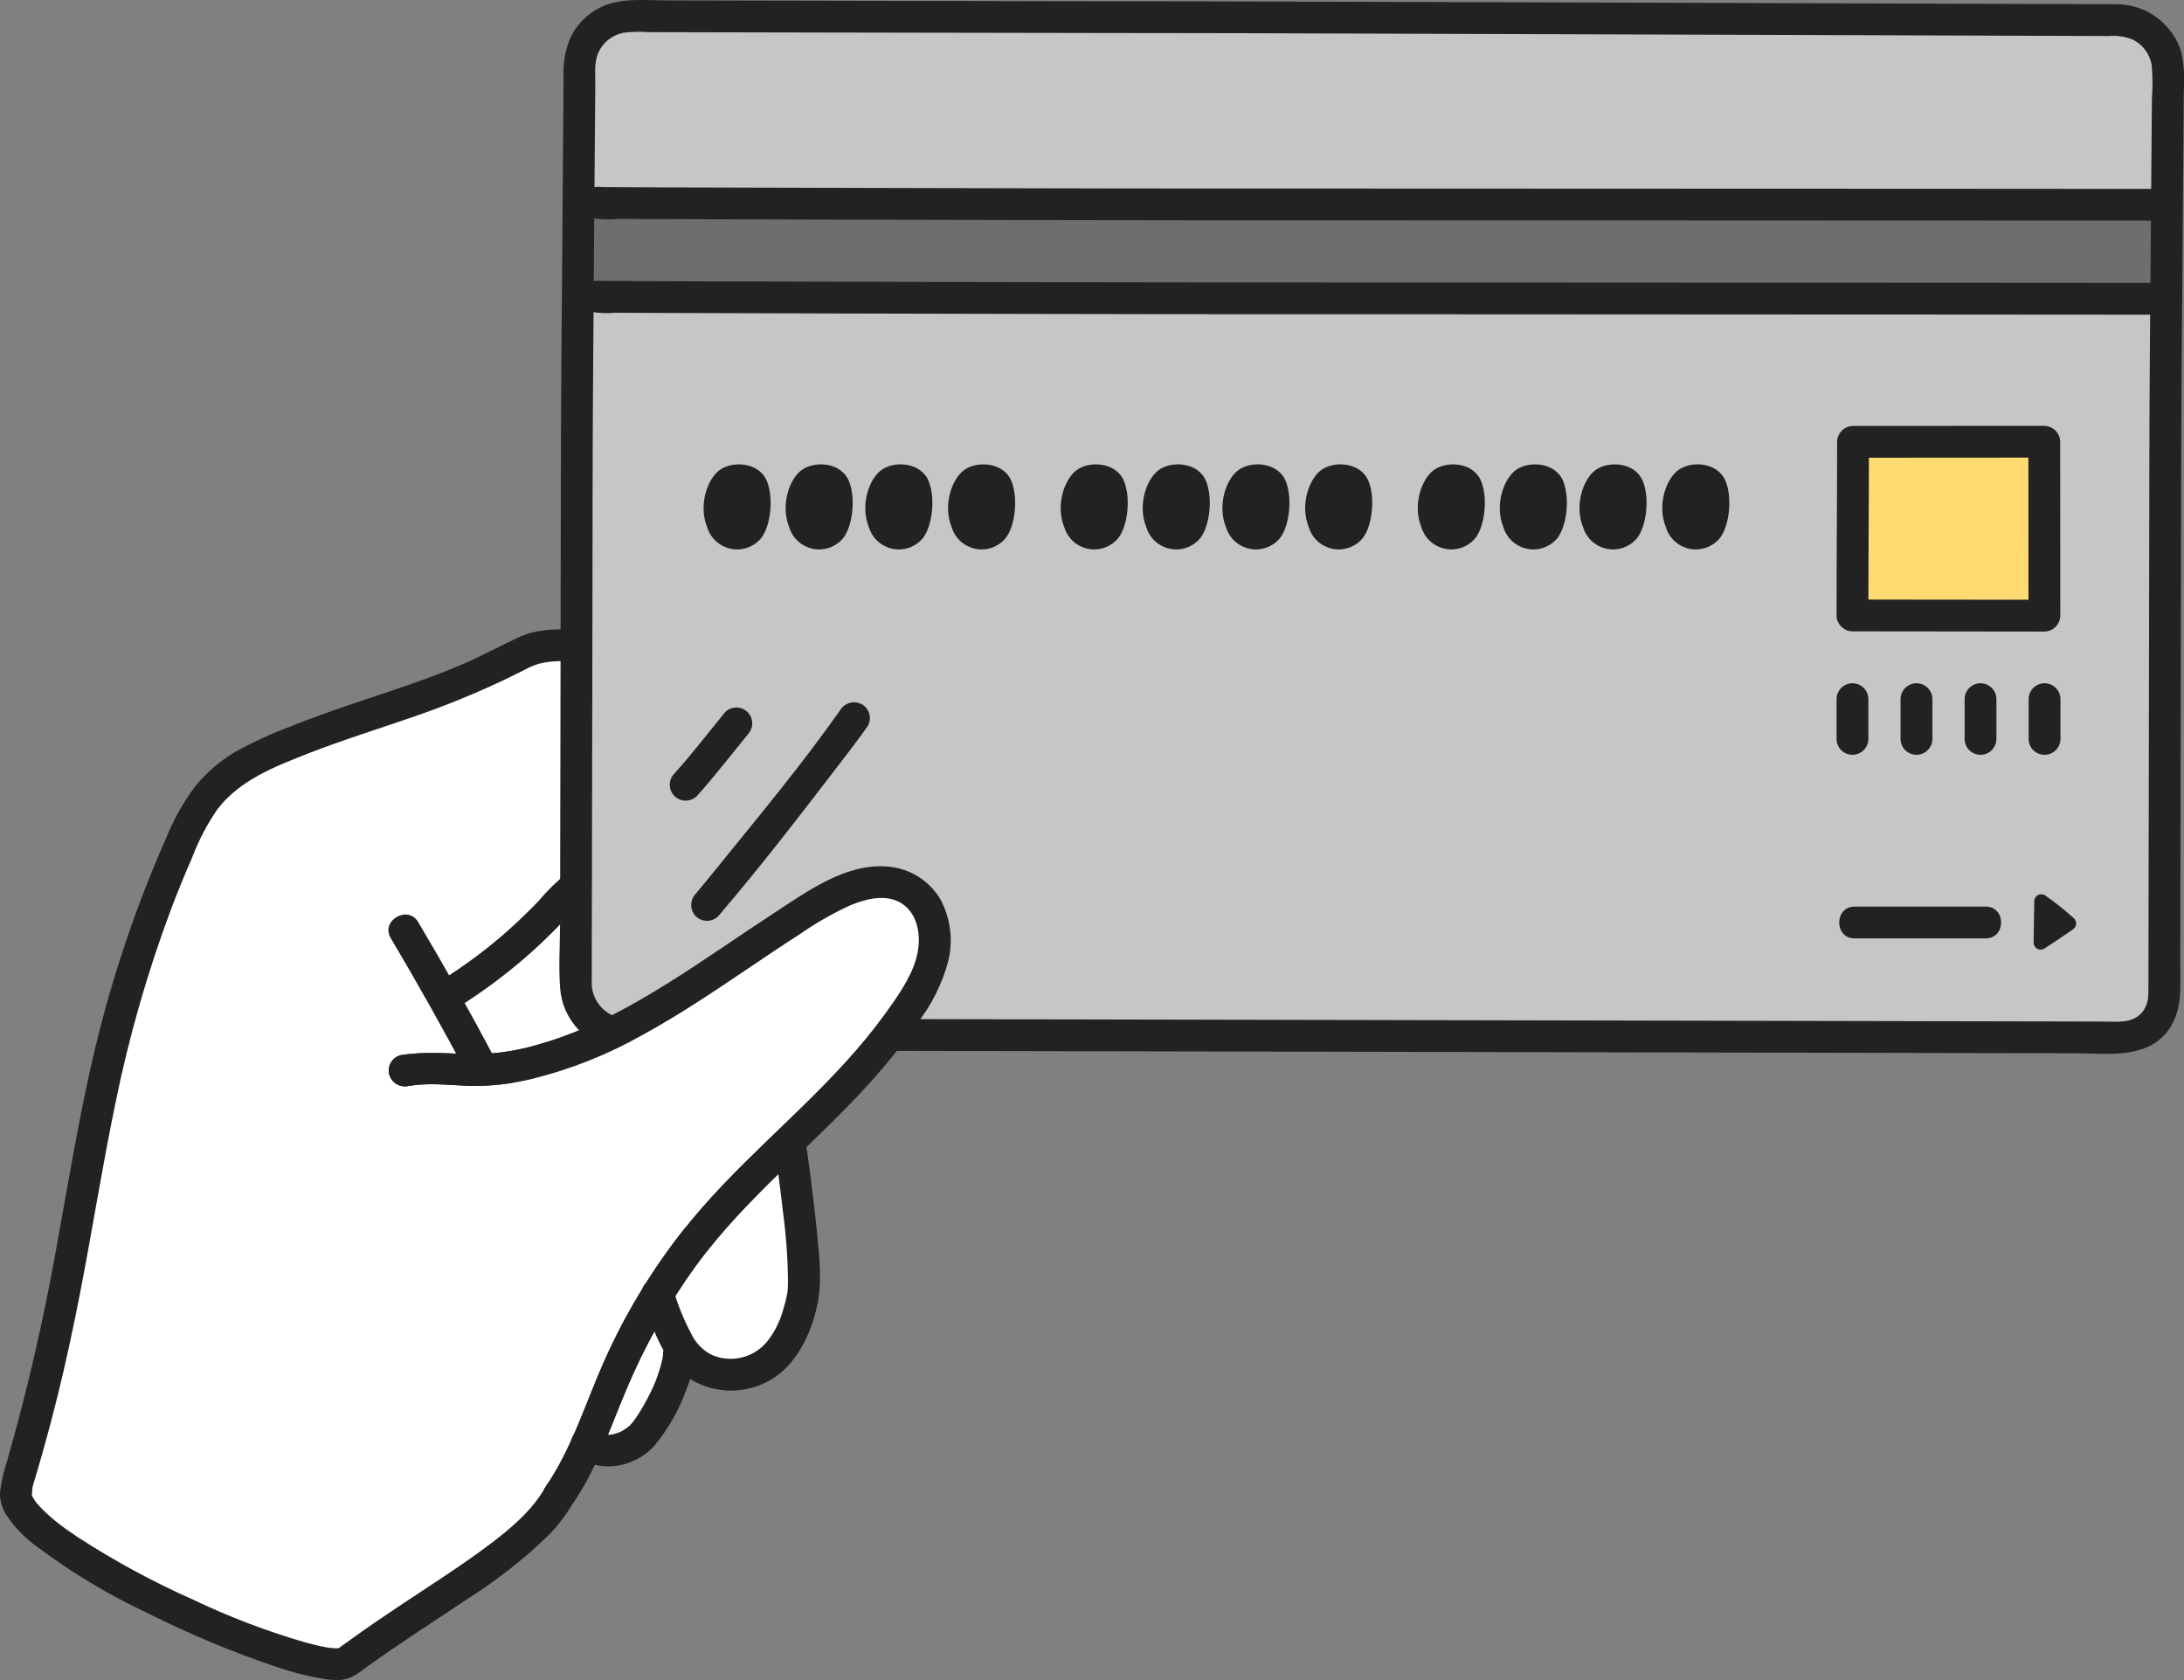 <svg width="104" height="80" viewBox="0 0 104 80" fill="none" xmlns="http://www.w3.org/2000/svg">
<rect x="0" y="0" width="104" height="80" fill="#808080" stroke="none"/>
<g clip-path="url(#clip0_53_10219)">
<path d="M20.173 33.158C21.455 32.707 22.709 32.181 23.928 31.582C24.279 31.407 24.629 31.228 24.977 31.046C25.537 30.754 26.413 30.694 27.37 30.73L27.454 30.733C27.443 36.264 27.43 42.871 27.424 46.851C27.423 47.374 27.593 47.884 27.909 48.303C28.224 48.721 28.668 49.025 29.172 49.168C32.545 47.513 35.645 45.046 38.897 43.085C40.346 42.21 42.261 41.435 43.608 42.583C43.887 42.834 44.11 43.139 44.265 43.48C44.42 43.822 44.503 44.191 44.509 44.565C44.564 45.918 43.89 47.104 43.143 48.178C41.312 50.811 39.465 52.521 37.564 54.328C37.648 54.744 37.712 55.085 37.733 55.249C37.999 57.275 38.443 60.666 38.219 61.784C37.943 63.165 37.328 64.591 36.054 65.194C34.781 65.797 33.021 65.369 32.398 64.105L32.352 64.012L32.331 64.461C32.257 65.825 31.054 67.934 30.488 68.45C30.214 68.719 29.873 68.91 29.5 69.002C29.127 69.095 28.735 69.086 28.367 68.977C28.216 68.921 28.074 68.846 27.944 68.753C27.589 69.606 27.151 70.422 26.635 71.188C25.171 73.859 20.568 76.1 16.481 79.171C14.776 79.998 0.317 73.54 0.768 71.041C0.768 71.041 0.811 70.628 0.833 70.561C4.599 58.214 3.599 51.026 9 39.33C9.621 37.973 10.692 36.872 12.031 36.212C14.894 34.816 17.483 34.126 20.173 33.158Z" fill="white"/>
<path d="M36.911 51.562C37.164 52.373 37.665 54.719 37.734 55.249C38 57.275 38.444 60.666 38.221 61.784C37.944 63.165 37.329 64.591 36.055 65.194C34.782 65.796 33.022 65.368 32.399 64.105L32.353 64.012L32.33 64.461C32.257 65.825 31.054 67.934 30.488 68.45C30.214 68.719 29.872 68.91 29.499 69.002C29.126 69.095 28.735 69.087 28.367 68.977C27.634 68.708 27.191 67.977 26.829 67.286C26.384 66.337 26.081 65.327 25.932 64.29" fill="white"/>
<path d="M27.56 69.403C28.656 70.173 30.261 69.834 31.134 68.871C31.796 68.083 32.314 67.184 32.663 66.216C32.897 65.657 33.04 65.064 33.088 64.46C33.087 64.26 33.007 64.068 32.865 63.926C32.723 63.784 32.531 63.704 32.331 63.703C32.131 63.708 31.941 63.789 31.8 63.93C31.659 64.071 31.577 64.261 31.573 64.46C31.57 64.512 31.579 64.739 31.573 64.519C31.569 64.574 31.56 64.629 31.546 64.682C31.52 64.815 31.489 64.947 31.451 65.078C31.371 65.358 31.275 65.633 31.164 65.902C31.232 65.735 31.126 65.987 31.113 66.015C31.087 66.074 31.06 66.132 31.033 66.19C30.97 66.323 30.904 66.454 30.836 66.585C30.704 66.835 30.564 67.08 30.411 67.318C30.348 67.417 30.282 67.516 30.212 67.612C30.184 67.657 30.152 67.7 30.118 67.74C30.276 67.579 30.157 67.689 30.121 67.731C30.07 67.792 30.016 67.85 29.959 67.904C29.945 67.918 29.763 68.06 29.885 67.972C29.819 68.019 29.75 68.064 29.679 68.105C29.608 68.147 29.536 68.185 29.461 68.219C29.597 68.156 29.377 68.245 29.347 68.254C29.269 68.278 29.189 68.295 29.111 68.312H29.107C29.073 68.316 29.039 68.317 29.004 68.318C28.924 68.321 28.844 68.318 28.765 68.31C28.934 68.328 28.699 68.288 28.663 68.278C28.628 68.269 28.597 68.259 28.564 68.247C28.637 68.28 28.634 68.277 28.555 68.24C28.475 68.194 28.397 68.149 28.322 68.096C28.149 67.996 27.942 67.968 27.748 68.019C27.554 68.07 27.388 68.195 27.285 68.367C27.189 68.542 27.164 68.747 27.214 68.939C27.265 69.132 27.388 69.298 27.557 69.403L27.56 69.403Z" fill="#222222"/>
<path d="M30.602 61.798C31.01 63.083 31.507 64.668 32.633 65.514C33.195 65.918 33.857 66.157 34.547 66.207C35.237 66.256 35.927 66.114 36.54 65.795C37.874 65.098 38.585 63.612 38.904 62.208C39.161 61.08 39.017 59.88 38.908 58.742C38.832 57.946 38.737 57.151 38.637 56.357C38.595 56.019 38.551 55.68 38.506 55.341C38.483 55.169 38.461 54.998 38.432 54.827C38.416 54.74 38.4 54.654 38.384 54.568C38.376 54.526 38.323 54.145 38.323 54.321C38.323 53.347 36.807 53.345 36.807 54.321C36.837 54.628 36.891 54.931 36.97 55.229C37 55.404 37.024 55.601 37.061 55.883C37.139 56.491 37.215 57.099 37.284 57.708C37.437 58.829 37.517 59.959 37.523 61.09C37.523 61.19 37.517 61.289 37.511 61.389C37.509 61.422 37.479 61.675 37.496 61.573C37.51 61.481 37.455 61.754 37.443 61.806C37.4 61.993 37.352 62.18 37.295 62.364C37.148 62.899 36.899 63.4 36.562 63.84C36.256 64.232 35.828 64.511 35.346 64.634C34.864 64.757 34.355 64.716 33.899 64.519C33.458 64.296 33.107 63.93 32.902 63.481C32.549 62.818 32.268 62.118 32.064 61.395C31.77 60.47 30.307 60.865 30.602 61.798Z" fill="#222222"/>
<path d="M18.608 44.674C19.893 46.837 21.124 49.031 22.3 51.256C22.756 52.117 24.064 51.353 23.609 50.492C22.433 48.268 21.202 46.074 19.916 43.91C19.419 43.073 18.109 43.834 18.608 44.674Z" fill="#222222"/>
<path d="M21.69 48.04C22.879 47.304 24.007 46.472 25.062 45.554C25.564 45.116 26.047 44.657 26.514 44.182C26.757 43.935 26.996 43.684 27.231 43.43C27.353 43.299 27.471 43.163 27.597 43.035C27.651 42.98 27.71 42.931 27.765 42.878C27.883 42.761 27.702 42.916 27.796 42.852C27.966 42.747 28.089 42.581 28.14 42.388C28.19 42.195 28.165 41.99 28.068 41.816C27.966 41.644 27.799 41.519 27.605 41.468C27.412 41.417 27.205 41.445 27.031 41.544C26.518 41.959 26.046 42.423 25.622 42.929C25.145 43.422 24.651 43.899 24.138 44.355C23.137 45.237 22.062 46.033 20.926 46.733C20.1 47.248 20.86 48.558 21.691 48.04H21.69Z" fill="#222222"/>
<path d="M27.37 29.974C26.469 29.945 25.511 29.962 24.681 30.353C23.792 30.77 22.934 31.243 22.029 31.63C20.261 32.387 18.423 32.958 16.605 33.577C15.692 33.887 14.783 34.211 13.89 34.571C12.953 34.916 12.045 35.334 11.172 35.819C10.448 36.252 9.807 36.811 9.278 37.469C8.72 38.215 8.263 39.031 7.917 39.895C6.483 43.136 5.347 46.501 4.523 49.947C3.791 53.012 3.286 56.123 2.72 59.221C2.104 62.736 1.302 66.215 0.316 69.645C0.188 70.03 0.093 70.425 0.032 70.827C0.026 70.876 0.019 70.926 0.014 70.976L0.009 71.023C0.04 70.798 0.038 70.812 0.003 71.066C-0.001 71.118 -0.002 71.17 -0 71.222C0.023 71.541 0.123 71.85 0.291 72.122C0.679 72.71 1.171 73.224 1.744 73.636C3.41 74.888 5.202 75.962 7.092 76.842C9.049 77.824 11.073 78.668 13.148 79.367C13.853 79.613 14.576 79.8 15.312 79.927C15.6 79.982 15.894 80.004 16.187 79.995C16.756 79.956 17.103 79.639 17.558 79.31C19.1 78.198 20.707 77.182 22.283 76.119C23.655 75.256 24.934 74.252 26.099 73.125C26.559 72.659 26.958 72.136 27.286 71.569C27.762 70.717 26.453 69.953 25.977 70.805C25.346 71.931 24.293 72.81 23.258 73.585C21.892 74.608 20.445 75.52 19.025 76.466C18.233 76.994 17.447 77.529 16.676 78.088C16.638 78.115 16.087 78.5 16.095 78.517C16.095 78.517 16.338 78.422 16.169 78.479C16.032 78.525 16.158 78.468 16.241 78.475C16.188 78.471 16.125 78.485 16.071 78.486C15.97 78.488 15.869 78.48 15.768 78.472C15.702 78.467 15.478 78.423 15.736 78.472C15.658 78.457 15.578 78.447 15.501 78.433C15.172 78.373 14.848 78.293 14.526 78.204C12.704 77.674 10.927 76.997 9.214 76.18C7.303 75.333 5.463 74.336 3.709 73.199C3.524 73.076 3.34 72.949 3.159 72.821C3.073 72.758 2.989 72.695 2.904 72.633C2.872 72.609 2.838 72.584 2.805 72.559C2.948 72.668 2.788 72.546 2.769 72.53C2.489 72.311 2.223 72.074 1.972 71.822C1.877 71.725 1.792 71.624 1.704 71.522C1.604 71.405 1.806 71.671 1.724 71.546C1.71 71.525 1.692 71.505 1.679 71.483C1.641 71.42 1.602 71.361 1.564 71.298C1.543 71.263 1.474 71.097 1.531 71.24C1.587 71.383 1.531 71.222 1.518 71.186C1.495 71.123 1.472 70.917 1.514 71.223C1.509 71.183 1.5 70.994 1.505 71.168C1.511 71.407 1.529 70.974 1.537 70.908C1.548 70.81 1.57 70.713 1.603 70.62C1.742 70.147 1.884 69.679 2.018 69.206C2.272 68.309 2.511 67.409 2.734 66.504C3.139 64.869 3.492 63.221 3.814 61.568C4.398 58.567 4.87 55.544 5.493 52.551C6.132 49.391 7.023 46.288 8.154 43.269C8.472 42.434 8.81 41.608 9.168 40.791C9.471 39.995 9.868 39.239 10.351 38.538C11.408 37.155 13.057 36.512 14.629 35.895C16.334 35.227 18.088 34.689 19.818 34.086C21.652 33.452 23.438 32.689 25.164 31.802C25.846 31.449 26.616 31.464 27.37 31.487C28.346 31.518 28.344 30.005 27.37 29.973V29.974Z" fill="#222222"/>
<path d="M27.288 71.569C28.427 69.912 29.058 67.973 29.838 66.136C30.707 64.068 31.81 62.106 33.126 60.288C35.59 56.911 38.928 54.384 41.675 51.267C42.4 50.443 43.08 49.581 43.712 48.684C44.37 47.829 44.856 46.855 45.142 45.814C45.401 44.811 45.274 43.747 44.786 42.832C44.524 42.386 44.157 42.01 43.717 41.737C43.277 41.463 42.777 41.301 42.26 41.263C40.293 41.093 38.452 42.437 36.893 43.454C35.165 44.58 33.483 45.774 31.73 46.863C29.861 48.025 27.905 49.081 25.781 49.693C24.749 50.018 23.674 50.188 22.592 50.197C21.397 50.18 20.259 50.051 19.067 50.246C18.874 50.301 18.71 50.429 18.611 50.603C18.512 50.778 18.486 50.984 18.538 51.177C18.595 51.368 18.724 51.53 18.898 51.628C19.071 51.727 19.276 51.755 19.47 51.706C20.427 51.548 21.38 51.669 22.341 51.706C23.35 51.726 24.357 51.615 25.337 51.374C27.188 50.916 28.968 50.207 30.625 49.266C32.354 48.322 33.988 47.218 35.619 46.119C36.44 45.567 37.258 45.015 38.089 44.481C38.847 43.953 39.651 43.494 40.491 43.108C41.175 42.827 42.024 42.591 42.737 42.911C43.534 43.269 43.802 44.156 43.747 44.966C43.684 45.925 43.161 46.802 42.638 47.58C42.054 48.44 41.419 49.264 40.734 50.046C38.124 53.048 34.951 55.488 32.492 58.634C30.984 60.557 29.722 62.661 28.735 64.897C27.864 66.877 27.214 69.007 25.979 70.805C25.425 71.61 26.736 72.368 27.287 71.569H27.288Z" fill="#222222"/>
<path d="M56.527 0.819C52.916 0.819 36.296 0.788 30.011 0.771C29.375 0.77 28.763 1.02 28.311 1.467C27.859 1.914 27.603 2.522 27.598 3.158C27.56 8.849 27.468 19.515 27.468 21.967C27.468 25.723 27.435 40.085 27.425 46.849C27.425 47.165 27.486 47.477 27.607 47.769C27.727 48.061 27.904 48.327 28.128 48.55C28.351 48.774 28.616 48.952 28.908 49.073C29.2 49.194 29.512 49.257 29.829 49.257C41.447 49.274 89.892 49.376 101.043 49.398C101.308 49.399 101.571 49.347 101.816 49.246C102.062 49.146 102.285 48.997 102.473 48.81C102.66 48.623 102.81 48.401 102.911 48.156C103.013 47.911 103.066 47.649 103.066 47.384C103.074 40.872 103.109 25.824 103.109 21.966C103.109 19.545 103.2 9.117 103.24 3.38C103.242 3.064 103.182 2.75 103.063 2.456C102.943 2.163 102.767 1.896 102.544 1.671C102.321 1.446 102.056 1.267 101.763 1.145C101.471 1.022 101.157 0.959 100.84 0.958C91.636 0.928 59.139 0.819 56.527 0.819Z" fill="#C6C6C6"/>
<path d="M102.144 9.748C92.268 9.746 60.11 9.733 56.968 9.733C52.08 9.733 28.725 9.681 27.546 9.658C27.537 11.152 27.526 12.676 27.515 14.128C28.09 14.15 52.015 14.203 56.968 14.203C60.511 14.203 84.809 14.218 88.578 14.218C91.172 14.218 100.442 14.227 103.159 14.227C103.167 12.775 103.179 11.247 103.19 9.749L102.144 9.748Z" fill="#6E6E6E"/>
<path d="M56.527 0.063C52.849 0.063 49.171 0.058 45.493 0.047C40.891 0.039 36.288 0.03 31.685 0.019C30.657 0.016 29.55 -0.114 28.599 0.347C27.986 0.648 27.488 1.142 27.181 1.752C26.918 2.358 26.8 3.016 26.837 3.676C26.819 6.213 26.8 8.749 26.779 11.286C26.747 15.194 26.711 19.102 26.708 23.01C26.704 27.518 26.696 32.026 26.684 36.534C26.679 39.013 26.675 41.492 26.67 43.971C26.668 44.993 26.591 46.05 26.675 47.07C26.728 47.775 27.015 48.443 27.49 48.967C27.965 49.492 28.601 49.843 29.298 49.967C29.935 50.033 30.575 50.05 31.214 50.018L33.027 50.021L37.556 50.029L49.219 50.052C53.79 50.06 58.361 50.07 62.931 50.079L76.941 50.108L89.492 50.134L98.834 50.153C100.311 50.156 102.125 50.442 103.172 49.161C103.953 48.206 103.822 47.02 103.824 45.867C103.825 44.795 103.827 43.723 103.829 42.651C103.838 37.695 103.848 32.739 103.857 27.782C103.863 24.471 103.863 21.16 103.886 17.848C103.904 15.252 103.924 12.656 103.945 10.061C103.955 8.757 103.966 7.453 103.976 6.148C103.981 5.541 103.986 4.933 103.99 4.326C104.04 3.71 104.001 3.091 103.873 2.487C103.67 1.819 103.256 1.236 102.692 0.824C102.129 0.412 101.446 0.194 100.748 0.202C100.129 0.197 99.509 0.198 98.889 0.196L93.934 0.18C89.671 0.165 85.407 0.151 81.144 0.137C76.745 0.123 72.347 0.109 67.948 0.095C64.794 0.085 61.641 0.076 58.488 0.067C57.834 0.064 57.181 0.063 56.527 0.063C55.552 0.063 55.551 1.577 56.527 1.577C58.523 1.577 60.519 1.586 62.515 1.592C66.387 1.604 70.258 1.616 74.13 1.629C78.577 1.643 83.023 1.657 87.47 1.672L98.479 1.709L100.422 1.716C100.801 1.684 101.182 1.738 101.537 1.874C101.778 1.989 101.988 2.16 102.148 2.373C102.309 2.586 102.417 2.835 102.461 3.098C102.509 3.633 102.512 4.171 102.471 4.706C102.467 5.291 102.462 5.876 102.458 6.461C102.448 7.774 102.437 9.087 102.426 10.4C102.395 14.437 102.351 18.473 102.349 22.51C102.346 26.659 102.339 30.808 102.328 34.958C102.323 37.426 102.318 39.895 102.314 42.364C102.312 43.438 102.31 44.512 102.308 45.586C102.308 46.047 102.307 46.507 102.306 46.968C102.306 47.425 102.315 47.837 102.003 48.206C101.537 48.755 100.803 48.644 100.157 48.643L98.508 48.639L94.298 48.631L83.225 48.608L69.935 48.581L56.094 48.552L43.324 48.527C40.002 48.521 36.68 48.515 33.357 48.509C32.231 48.507 31.105 48.509 29.979 48.504C29.739 48.517 29.498 48.48 29.274 48.395C29.049 48.309 28.845 48.177 28.675 48.007C28.505 47.836 28.373 47.632 28.287 47.408C28.202 47.183 28.165 46.943 28.179 46.703C28.176 45.684 28.183 44.666 28.184 43.648C28.193 38.681 28.202 33.714 28.212 28.747C28.218 25.451 28.215 22.156 28.236 18.859C28.269 13.902 28.306 8.946 28.348 3.99C28.351 3.502 28.29 2.974 28.488 2.515C28.596 2.272 28.76 2.059 28.967 1.893C29.174 1.727 29.418 1.613 29.678 1.56C30.086 1.51 30.497 1.5 30.907 1.531L32.216 1.534C34.375 1.539 36.535 1.544 38.694 1.548C43.311 1.558 47.928 1.566 52.545 1.572C53.872 1.575 55.199 1.577 56.527 1.577C57.502 1.577 57.504 0.063 56.527 0.063Z" fill="#222222"/>
<path d="M103.073 8.993C101.706 8.993 100.34 8.993 98.973 8.993L91.318 8.988L81.746 8.985L71.896 8.981L63.403 8.978H57.904C56.334 8.978 54.763 8.977 53.193 8.974C50.1 8.969 47.008 8.963 43.916 8.955C40.717 8.948 37.517 8.939 34.316 8.93C32.441 8.924 30.566 8.923 28.691 8.906C28.534 8.906 28.227 8.828 28.597 8.928L28.931 10.193L28.597 10.388C28.396 10.409 28.331 10.418 28.4 10.414C28.6 10.41 28.79 10.329 28.931 10.188C29.072 10.047 29.153 9.857 29.158 9.657C29.156 9.457 29.076 9.266 28.934 9.124C28.792 8.983 28.6 8.902 28.4 8.901C28.198 8.903 28.005 8.983 27.86 9.123C27.768 9.217 27.702 9.334 27.669 9.461C27.636 9.589 27.636 9.722 27.669 9.85C27.703 9.977 27.769 10.093 27.861 10.187C27.953 10.281 28.068 10.35 28.195 10.387C28.609 10.451 29.03 10.463 29.448 10.424C30.401 10.43 31.354 10.434 32.306 10.436C35.316 10.447 38.326 10.456 41.336 10.462C44.591 10.47 47.846 10.477 51.101 10.483C53.128 10.487 55.154 10.49 57.18 10.491H61.684L69.582 10.494L79.248 10.498L89.083 10.502L97.36 10.505L102.485 10.506H103.075C104.05 10.506 104.051 8.993 103.075 8.993H103.073Z" fill="#222222"/>
<path d="M103.186 13.471C100.158 13.471 97.13 13.469 94.102 13.465C91.863 13.463 89.625 13.462 87.386 13.462L80.565 13.458L71.194 13.453L62.329 13.449C60.554 13.449 58.779 13.448 57.004 13.447C54.998 13.447 52.993 13.444 50.987 13.439C48.017 13.434 45.047 13.427 42.076 13.42C39.221 13.413 36.365 13.405 33.509 13.396C31.887 13.391 30.266 13.39 28.644 13.374C28.486 13.374 28.244 13.301 28.596 13.397L28.931 14.662L28.596 14.856C28.396 14.879 28.331 14.888 28.4 14.883C28.599 14.879 28.789 14.797 28.93 14.656C29.072 14.515 29.153 14.326 29.157 14.126C29.156 13.926 29.075 13.735 28.934 13.593C28.792 13.451 28.6 13.371 28.4 13.37C28.198 13.371 28.005 13.45 27.859 13.59C27.767 13.685 27.701 13.802 27.667 13.929C27.634 14.057 27.634 14.191 27.668 14.318C27.701 14.446 27.768 14.563 27.86 14.657C27.952 14.751 28.067 14.82 28.194 14.857C28.559 14.914 28.928 14.926 29.295 14.893C30.109 14.897 30.923 14.901 31.737 14.903C34.375 14.913 37.014 14.921 39.653 14.927C42.723 14.935 45.793 14.942 48.863 14.948C51.225 14.953 53.587 14.957 55.949 14.96C57.474 14.961 59 14.962 60.525 14.962L68.779 14.966L78.309 14.971C80.909 14.973 83.508 14.974 86.108 14.975C87.962 14.975 89.815 14.976 91.669 14.977C94.989 14.979 98.308 14.982 101.628 14.984H103.187C104.162 14.984 104.163 13.47 103.187 13.47L103.186 13.471Z" fill="#222222"/>
<path d="M88.314 44.684C90.107 44.684 91.899 44.684 93.692 44.684H94.558C95.534 44.684 95.535 43.17 94.558 43.17H88.314C87.339 43.17 87.337 44.684 88.314 44.684Z" fill="#222222"/>
<path d="M98.757 43.727C98.326 43.336 97.871 42.974 97.395 42.642C97.345 42.607 97.287 42.587 97.226 42.583C97.165 42.579 97.105 42.591 97.051 42.619C96.997 42.647 96.951 42.689 96.92 42.741C96.888 42.792 96.871 42.852 96.87 42.912C96.862 43.535 96.847 44.3 96.838 44.88C96.837 44.94 96.853 45 96.883 45.052C96.913 45.104 96.957 45.147 97.009 45.177C97.062 45.206 97.122 45.22 97.182 45.219C97.242 45.217 97.301 45.199 97.352 45.166C97.777 44.894 98.336 44.516 98.722 44.246C98.763 44.218 98.797 44.18 98.821 44.137C98.846 44.093 98.861 44.045 98.864 43.995C98.867 43.945 98.859 43.895 98.841 43.849C98.822 43.802 98.793 43.761 98.757 43.727Z" fill="#222222"/>
<path d="M90.231 29.309C92.677 29.312 96.397 29.317 97.352 29.317C97.352 27.646 97.346 22.524 97.346 21.035C96.817 21.035 89.324 21.04 88.239 21.04C88.239 22.283 88.212 28.294 88.212 29.308L90.231 29.309Z" fill="#FFDA71"/>
<path d="M90.231 30.065C92.605 30.068 94.978 30.071 97.352 30.073C97.552 30.07 97.743 29.99 97.885 29.848C98.026 29.707 98.107 29.516 98.11 29.316C98.11 26.556 98.108 23.795 98.104 21.034C98.101 20.834 98.02 20.643 97.879 20.502C97.737 20.361 97.546 20.28 97.346 20.277C94.813 20.277 92.28 20.279 89.746 20.282H88.239C88.039 20.285 87.848 20.365 87.707 20.507C87.565 20.648 87.484 20.839 87.481 21.039C87.481 23.795 87.455 26.55 87.455 29.306C87.457 29.506 87.538 29.697 87.68 29.838C87.821 29.98 88.012 30.06 88.212 30.063C88.886 30.063 89.559 30.064 90.231 30.065C91.206 30.065 91.208 28.551 90.231 28.551C89.558 28.551 88.885 28.55 88.212 28.549L88.97 29.306C88.97 26.55 88.996 23.795 88.997 21.039L88.239 21.796C90.868 21.796 93.497 21.794 96.126 21.791H97.346L96.589 21.034C96.589 23.795 96.591 26.556 96.595 29.316L97.352 28.559C94.979 28.559 92.605 28.557 90.231 28.552C89.256 28.551 89.254 30.064 90.231 30.065Z" fill="#222222"/>
<path d="M87.455 33.292V35.184C87.455 35.385 87.534 35.578 87.677 35.719C87.819 35.861 88.011 35.941 88.212 35.941C88.413 35.941 88.606 35.861 88.748 35.719C88.89 35.578 88.97 35.385 88.97 35.184V33.292C88.97 33.091 88.89 32.899 88.748 32.757C88.606 32.615 88.413 32.535 88.212 32.535C88.011 32.535 87.819 32.615 87.677 32.757C87.534 32.899 87.455 33.091 87.455 33.292Z" fill="#222222"/>
<path d="M90.503 33.292V35.184C90.503 35.385 90.583 35.578 90.725 35.719C90.868 35.861 91.06 35.941 91.261 35.941C91.462 35.941 91.655 35.861 91.797 35.719C91.939 35.578 92.019 35.385 92.019 35.184V33.292C92.019 33.091 91.939 32.899 91.797 32.757C91.655 32.615 91.462 32.535 91.261 32.535C91.06 32.535 90.868 32.615 90.725 32.757C90.583 32.899 90.503 33.091 90.503 33.292Z" fill="#222222"/>
<path d="M93.553 33.292V35.184C93.553 35.385 93.633 35.578 93.775 35.719C93.917 35.861 94.109 35.941 94.311 35.941C94.511 35.941 94.704 35.861 94.846 35.719C94.988 35.578 95.068 35.385 95.068 35.184V33.292C95.068 33.091 94.988 32.899 94.846 32.757C94.704 32.615 94.511 32.535 94.311 32.535C94.109 32.535 93.917 32.615 93.775 32.757C93.633 32.899 93.553 33.091 93.553 33.292Z" fill="#222222"/>
<path d="M96.602 33.292V35.184C96.602 35.385 96.681 35.578 96.823 35.719C96.966 35.861 97.158 35.941 97.359 35.941C97.56 35.941 97.753 35.861 97.895 35.719C98.037 35.578 98.117 35.385 98.117 35.184V33.292C98.117 33.091 98.037 32.899 97.895 32.757C97.753 32.615 97.56 32.535 97.359 32.535C97.158 32.535 96.966 32.615 96.823 32.757C96.681 32.899 96.602 33.091 96.602 33.292Z" fill="#222222"/>
<path d="M34.529 33.913C33.729 34.89 32.956 35.897 32.111 36.837C31.971 36.98 31.893 37.172 31.894 37.371C31.895 37.571 31.974 37.762 32.116 37.903C32.257 38.044 32.449 38.124 32.649 38.125C32.849 38.125 33.041 38.047 33.183 37.907C34.028 36.967 34.801 35.96 35.602 34.982C35.738 34.837 35.817 34.646 35.822 34.446C35.823 34.296 35.779 34.15 35.695 34.025C35.612 33.9 35.494 33.803 35.355 33.745C35.216 33.688 35.064 33.673 34.916 33.702C34.769 33.731 34.634 33.804 34.528 33.91L34.529 33.913Z" fill="#222222"/>
<path d="M40.011 33.811C38.197 36.392 36.169 38.825 34.161 41.302C33.82 41.723 33.481 42.146 33.129 42.558C32.991 42.703 32.915 42.894 32.915 43.093C32.915 43.293 32.991 43.484 33.129 43.629C33.272 43.769 33.464 43.847 33.664 43.847C33.865 43.847 34.057 43.769 34.2 43.629C36.212 41.278 38.107 38.81 39.991 36.358C40.443 35.77 40.894 35.181 41.32 34.575C41.42 34.401 41.447 34.195 41.397 34.002C41.346 33.808 41.221 33.642 41.048 33.539C40.874 33.442 40.669 33.416 40.475 33.467C40.282 33.517 40.116 33.641 40.011 33.811Z" fill="#222222"/>
<path d="M36.535 22.945C36.172 21.992 34.869 21.928 34.256 22.391C33.673 22.832 33.257 24.056 33.671 25.091C33.743 25.339 33.88 25.564 34.066 25.744C34.253 25.924 34.483 26.052 34.734 26.116C34.985 26.18 35.249 26.177 35.499 26.108C35.748 26.038 35.976 25.905 36.158 25.721C36.662 25.234 36.869 23.821 36.535 22.945Z" fill="#222222"/>
<path d="M40.441 22.945C40.078 21.992 38.775 21.928 38.162 22.391C37.579 22.832 37.163 24.056 37.577 25.091C37.65 25.339 37.786 25.564 37.972 25.744C38.159 25.924 38.389 26.052 38.64 26.116C38.892 26.18 39.155 26.177 39.405 26.108C39.655 26.038 39.882 25.905 40.065 25.721C40.569 25.234 40.776 23.821 40.441 22.945Z" fill="#222222"/>
<path d="M44.236 22.945C43.872 21.992 42.57 21.928 41.957 22.391C41.373 22.832 40.958 24.056 41.372 25.091C41.444 25.339 41.581 25.564 41.767 25.744C41.953 25.924 42.184 26.052 42.435 26.116C42.686 26.18 42.95 26.177 43.199 26.108C43.449 26.038 43.677 25.905 43.859 25.721C44.363 25.234 44.57 23.821 44.236 22.945Z" fill="#222222"/>
<path d="M48.177 22.945C47.814 21.992 46.511 21.928 45.898 22.391C45.314 22.832 44.899 24.056 45.313 25.091C45.386 25.339 45.522 25.564 45.708 25.744C45.895 25.924 46.125 26.052 46.376 26.116C46.627 26.18 46.891 26.177 47.141 26.108C47.39 26.038 47.618 25.905 47.8 25.721C48.306 25.234 48.511 23.821 48.177 22.945Z" fill="#222222"/>
<path d="M53.539 22.945C53.176 21.992 51.873 21.928 51.26 22.391C50.677 22.832 50.262 24.056 50.675 25.091C50.748 25.339 50.884 25.564 51.071 25.744C51.257 25.924 51.487 26.052 51.738 26.116C51.99 26.18 52.253 26.177 52.503 26.108C52.753 26.038 52.98 25.905 53.163 25.721C53.666 25.234 53.874 23.821 53.539 22.945Z" fill="#222222"/>
<path d="M57.446 22.945C57.082 21.992 55.78 21.928 55.167 22.391C54.583 22.832 54.168 24.056 54.581 25.091C54.654 25.339 54.79 25.564 54.977 25.744C55.163 25.924 55.393 26.052 55.645 26.116C55.896 26.18 56.16 26.177 56.409 26.108C56.659 26.038 56.886 25.905 57.069 25.721C57.573 25.234 57.78 23.821 57.446 22.945Z" fill="#222222"/>
<path d="M61.24 22.945C60.877 21.992 59.574 21.928 58.961 22.391C58.378 22.832 57.962 24.056 58.376 25.091C58.449 25.339 58.585 25.564 58.771 25.744C58.958 25.924 59.188 26.052 59.439 26.116C59.691 26.18 59.954 26.177 60.204 26.108C60.454 26.038 60.681 25.905 60.863 25.721C61.367 25.234 61.574 23.821 61.24 22.945Z" fill="#222222"/>
<path d="M65.182 22.945C64.819 21.992 63.516 21.928 62.903 22.391C62.32 22.832 61.904 24.056 62.318 25.091C62.391 25.339 62.527 25.564 62.713 25.744C62.9 25.924 63.13 26.052 63.381 26.116C63.632 26.18 63.896 26.177 64.146 26.108C64.395 26.038 64.623 25.905 64.805 25.721C65.309 25.234 65.516 23.821 65.182 22.945Z" fill="#222222"/>
<path d="M70.544 22.945C70.181 21.992 68.878 21.928 68.265 22.391C67.681 22.832 67.266 24.056 67.68 25.091C67.752 25.339 67.888 25.564 68.075 25.744C68.261 25.924 68.492 26.052 68.743 26.116C68.994 26.18 69.258 26.177 69.507 26.108C69.757 26.038 69.984 25.905 70.167 25.721C70.671 25.234 70.878 23.821 70.544 22.945Z" fill="#222222"/>
<path d="M74.45 22.945C74.087 21.992 72.784 21.928 72.171 22.391C71.588 22.832 71.172 24.056 71.586 25.091C71.658 25.339 71.795 25.564 71.981 25.744C72.168 25.924 72.398 26.052 72.649 26.116C72.9 26.18 73.164 26.177 73.414 26.108C73.663 26.038 73.891 25.905 74.073 25.721C74.577 25.234 74.784 23.821 74.45 22.945Z" fill="#222222"/>
<path d="M78.245 22.945C77.882 21.992 76.579 21.928 75.966 22.391C75.382 22.832 74.967 24.056 75.381 25.091C75.453 25.339 75.59 25.564 75.776 25.744C75.963 25.924 76.193 26.052 76.444 26.116C76.695 26.18 76.959 26.177 77.209 26.108C77.458 26.038 77.686 25.905 77.868 25.721C78.372 25.234 78.579 23.821 78.245 22.945Z" fill="#222222"/>
<path d="M82.186 22.945C81.823 21.992 80.52 21.928 79.907 22.391C79.324 22.832 78.909 24.056 79.322 25.091C79.395 25.339 79.531 25.564 79.718 25.744C79.904 25.924 80.134 26.052 80.385 26.116C80.637 26.18 80.9 26.177 81.15 26.108C81.4 26.038 81.627 25.905 81.81 25.721C82.314 25.234 82.521 23.821 82.186 22.945Z" fill="#222222"/>
<path d="M33.249 58.89C36.736 54.54 39.96 52.754 43.144 48.178C43.892 47.104 44.565 45.917 44.51 44.565C44.504 44.191 44.422 43.821 44.267 43.48C44.112 43.139 43.888 42.834 43.61 42.583C42.263 41.435 40.347 42.21 38.898 43.085C33.946 46.071 29.344 50.231 23.599 50.91L33.249 58.89Z" fill="white"/>
<path d="M27.288 71.569C28.427 69.912 29.058 67.973 29.838 66.136C30.707 64.068 31.81 62.106 33.126 60.288C35.59 56.911 38.928 54.384 41.675 51.267C42.4 50.443 43.08 49.581 43.712 48.684C44.37 47.829 44.856 46.855 45.142 45.814C45.401 44.811 45.274 43.747 44.786 42.832C44.524 42.386 44.157 42.01 43.717 41.737C43.277 41.463 42.777 41.301 42.26 41.263C40.293 41.093 38.452 42.437 36.893 43.454C35.165 44.58 33.483 45.774 31.73 46.863C29.861 48.025 27.905 49.081 25.781 49.693C24.749 50.018 23.674 50.188 22.592 50.197C21.397 50.18 20.259 50.051 19.067 50.246C18.874 50.301 18.71 50.429 18.611 50.603C18.512 50.778 18.486 50.984 18.538 51.177C18.595 51.368 18.724 51.53 18.898 51.628C19.071 51.727 19.276 51.755 19.47 51.706C20.427 51.548 21.38 51.669 22.341 51.706C23.35 51.726 24.357 51.615 25.337 51.374C27.188 50.916 28.968 50.207 30.625 49.266C32.354 48.322 33.988 47.218 35.619 46.119C36.44 45.567 37.258 45.015 38.089 44.481C38.847 43.953 39.651 43.494 40.491 43.108C41.175 42.827 42.024 42.591 42.737 42.911C43.534 43.269 43.802 44.156 43.747 44.966C43.684 45.925 43.161 46.802 42.638 47.58C42.054 48.44 41.419 49.264 40.734 50.046C38.124 53.048 34.951 55.488 32.492 58.634C30.984 60.557 29.722 62.661 28.735 64.897C27.864 66.877 27.214 69.007 25.979 70.805C25.425 71.61 26.736 72.368 27.287 71.569H27.288Z" fill="#222222"/>
</g>
<defs>
<clipPath id="clip0_53_10219">
<rect width="104" height="80" fill="white"/>
</clipPath>
</defs>
</svg>
